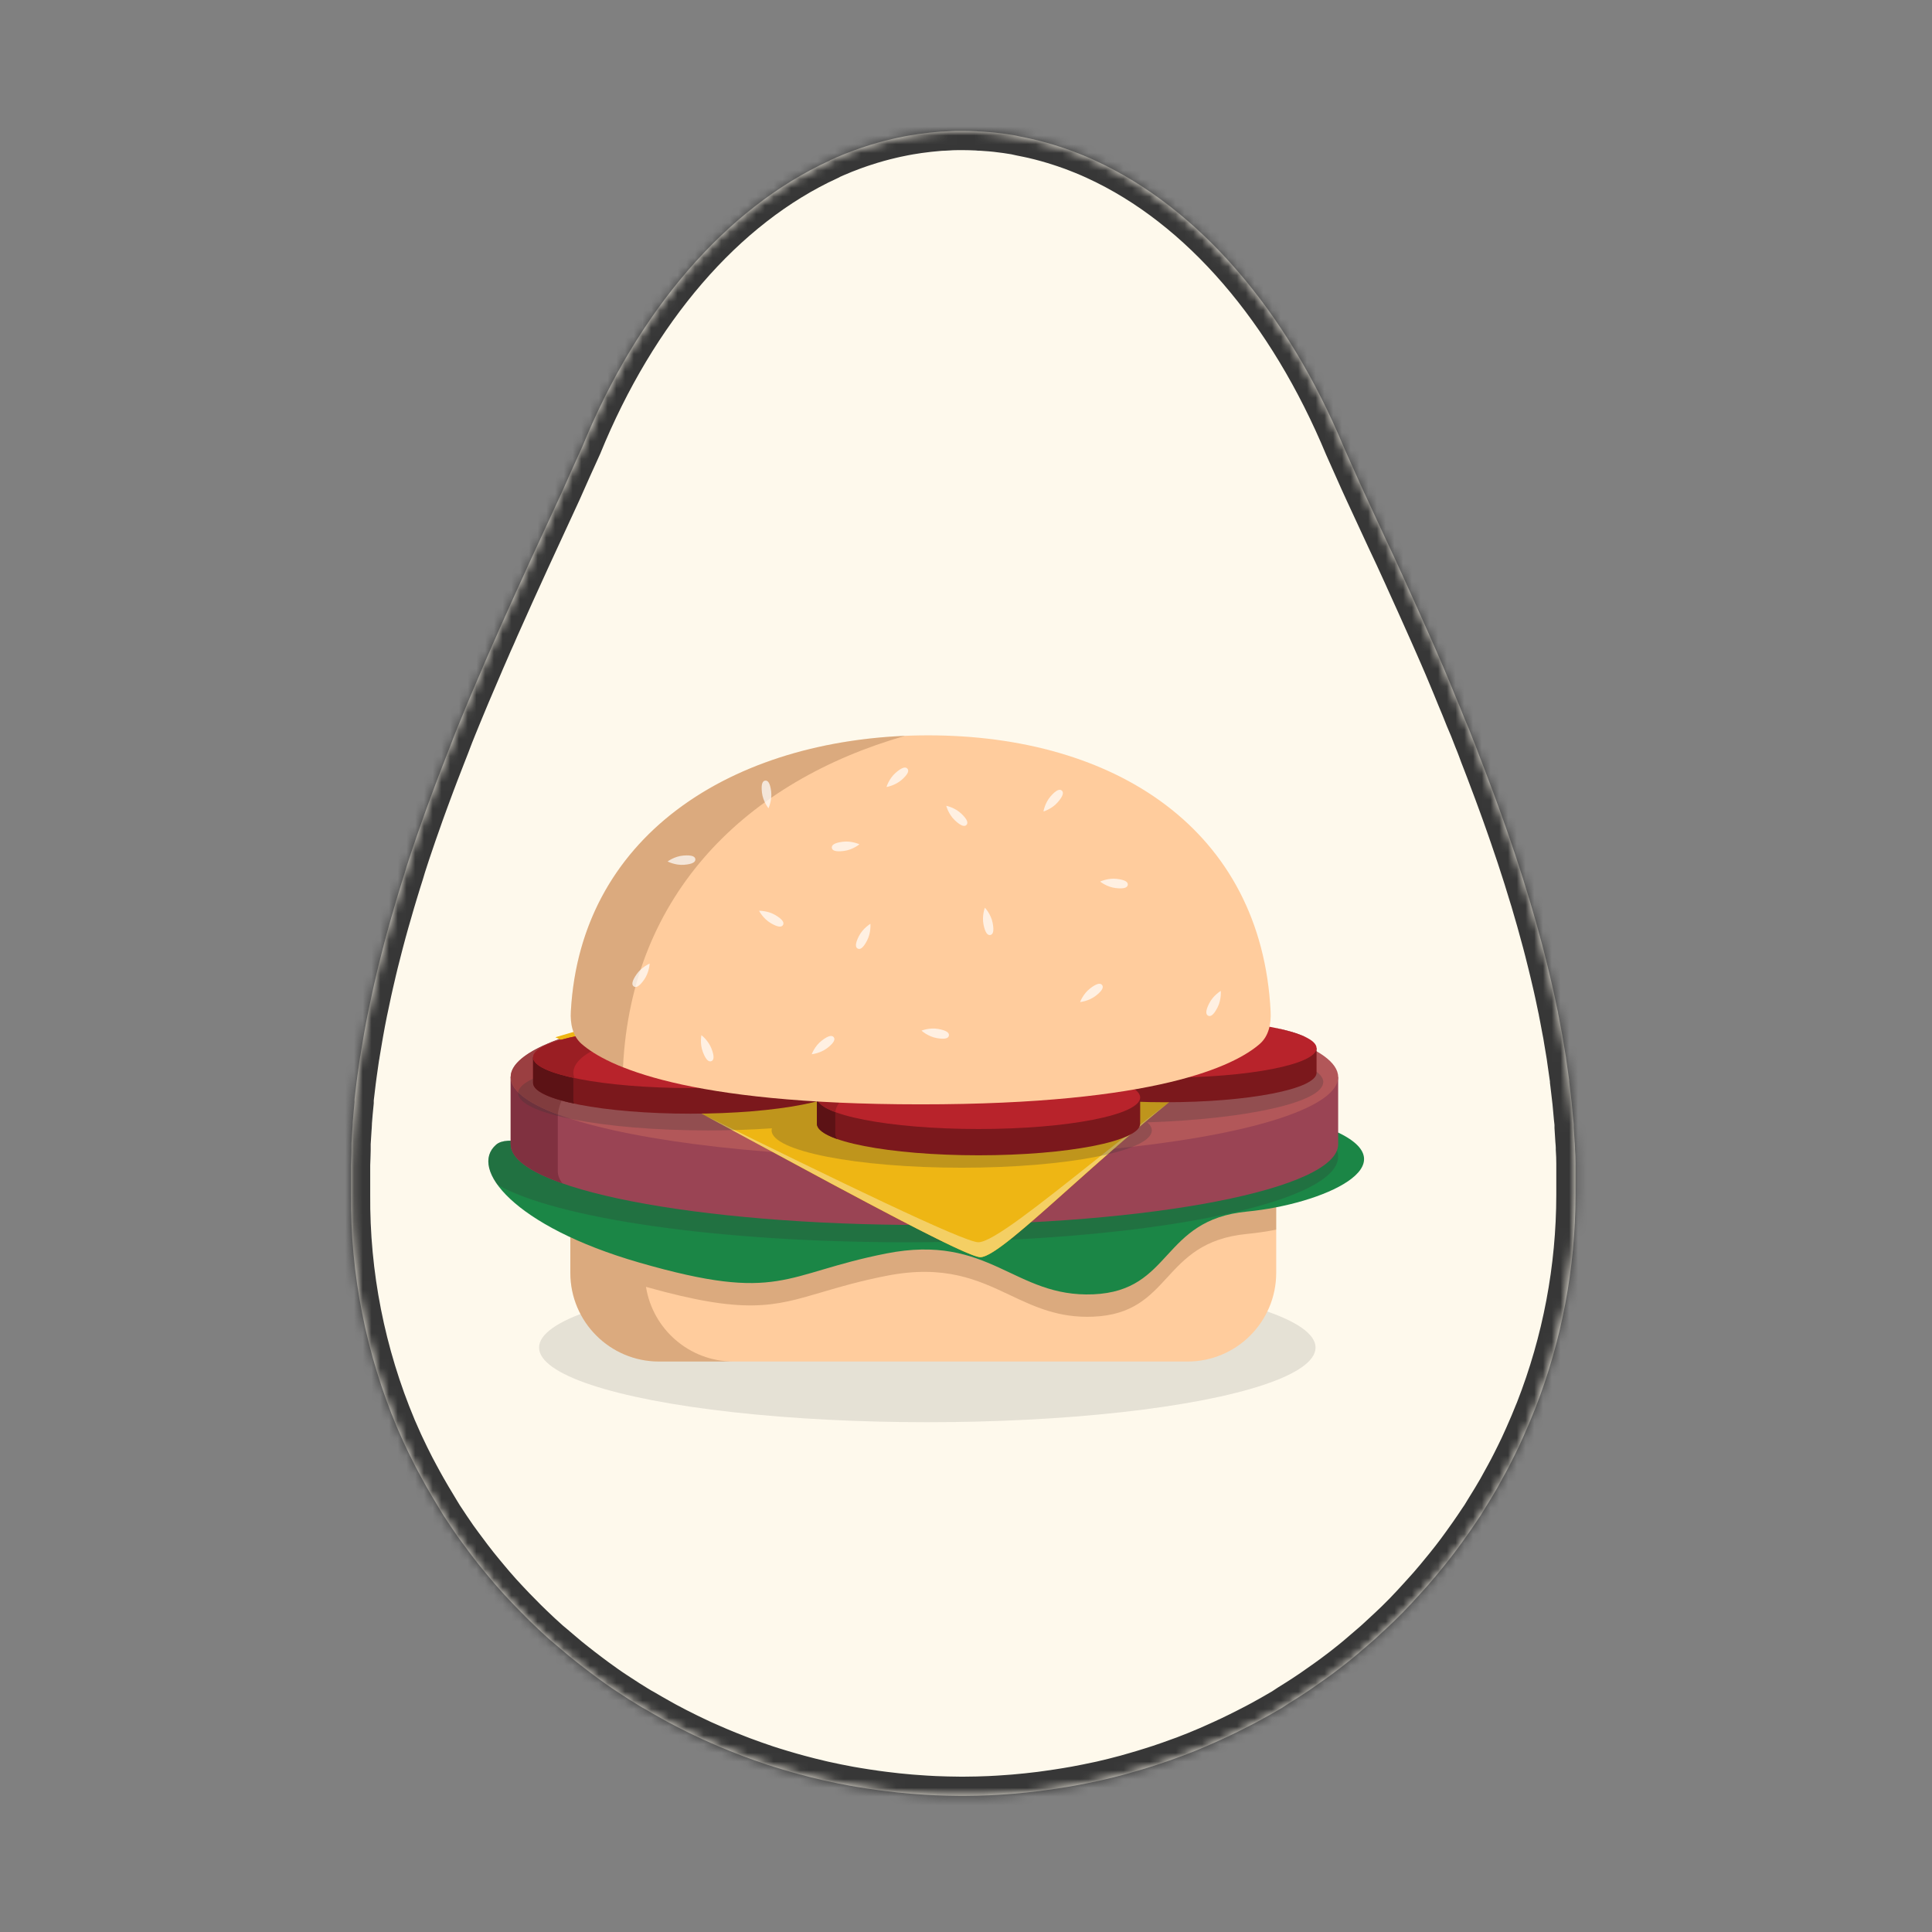 <svg width="221" height="221" viewBox="0 0 221 221" fill="none" xmlns="http://www.w3.org/2000/svg">
<rect x="0" y="0" width="221" height="221" fill="#808080" stroke="none"/>
<path d="M180.223 136.665C180.223 136.578 180.223 136.496 180.223 136.405C180.223 135.583 180.223 134.756 180.223 133.929V133.847C180.223 133.602 180.223 133.366 180.223 133.106C180.223 132.552 180.203 131.999 180.164 131.447C180.164 131.39 180.164 131.337 180.164 131.279C180.164 131.005 180.13 130.731 180.11 130.457C180.081 129.976 180.056 129.457 180.017 128.952V128.716C180.017 128.442 179.968 128.168 179.943 127.899C179.899 127.418 179.86 126.937 179.811 126.456L179.782 126.143C179.757 125.884 179.723 125.624 179.693 125.369C179.639 124.888 179.586 124.407 179.527 123.955L179.497 123.715V123.571C179.468 123.33 179.429 123.09 179.394 122.849C179.331 122.369 179.267 121.917 179.194 121.45L179.135 121.027C179.135 121.027 179.135 121.003 179.135 120.993C179.1 120.777 179.061 120.561 179.027 120.344C178.953 119.863 178.875 119.406 178.792 118.94C178.762 118.767 178.738 118.594 178.708 118.421C178.674 118.228 178.635 118.036 178.596 117.839C178.512 117.358 178.419 116.901 178.331 116.43L178.228 115.906C178.228 115.906 178.228 115.867 178.228 115.843C178.194 115.675 178.155 115.507 178.12 115.362C178.022 114.881 177.92 114.401 177.817 113.92C177.738 113.564 177.665 113.208 177.581 112.852C177.474 112.371 177.356 111.89 177.243 111.41C177.16 111.063 177.082 110.717 176.993 110.376C176.871 109.866 176.739 109.356 176.611 108.851L176.361 107.89C176.209 107.332 176.057 106.769 175.901 106.207L175.68 105.404C175.445 104.576 175.205 103.749 174.96 102.922L174.935 102.855C174.697 102.054 174.45 101.252 174.195 100.451C174.107 100.167 174.009 99.883 173.921 99.6C173.745 99.061 173.573 98.522 173.397 97.984C173.284 97.647 173.171 97.311 173.054 96.974C172.892 96.493 172.73 96.012 172.564 95.531L172.191 94.464C172.03 93.983 171.868 93.541 171.701 93.079C171.569 92.709 171.432 92.338 171.299 91.973C171.133 91.526 170.971 91.083 170.809 90.636L170.383 89.506L169.893 88.203C169.751 87.823 169.604 87.443 169.457 87.068C169.31 86.693 169.119 86.207 168.967 85.775C168.815 85.342 168.668 85.015 168.516 84.63L168.026 83.375L167.536 82.216L167.046 80.99C166.884 80.6 166.723 80.206 166.556 79.817C166.39 79.427 166.223 79.014 166.066 78.615L165.576 77.436L165.086 76.268C164.915 75.869 164.743 75.465 164.567 75.066L164.111 74.022C163.92 73.585 163.729 73.147 163.533 72.709L163.371 72.344C162.473 70.321 161.571 68.316 160.666 66.328C160.617 66.213 160.563 66.097 160.514 65.987L159.647 64.092L159.5 63.77C159.173 63.074 158.847 62.379 158.52 61.683C157.702 59.909 156.888 58.149 156.07 56.394C155.252 54.638 154.512 52.893 153.718 51.152C147.269 35.649 137.234 23.858 125.282 18.371L125.204 18.333C124.758 18.131 124.307 17.934 123.857 17.751C123.621 17.65 123.367 17.559 123.141 17.467L122.529 17.232L121.661 16.929L121.25 16.794C120.221 16.454 119.172 16.161 118.104 15.914L117.614 15.808C117.31 15.741 117.001 15.679 116.697 15.621L116.09 15.486C115.752 15.433 115.419 15.376 115.08 15.328C114.742 15.279 114.287 15.222 113.89 15.178L113.292 15.121C112.939 15.092 112.586 15.063 112.233 15.044C112.062 15.044 111.886 15.044 111.709 15.015C111.185 14.991 110.656 14.972 110.121 14.972H110.063C109.529 14.972 108.999 14.972 108.475 15.015L107.946 15.044C107.593 15.044 107.245 15.092 106.892 15.121L106.295 15.178C105.898 15.222 105.501 15.27 105.104 15.328C104.707 15.385 104.428 15.433 104.094 15.486L103.462 15.602C103.158 15.659 102.85 15.722 102.546 15.789L102.08 15.895C101.012 16.142 99.964 16.435 98.934 16.775L98.523 16.91L97.651 17.217L97.038 17.453C96.798 17.544 96.548 17.636 96.323 17.737C95.872 17.919 95.421 18.117 94.975 18.319L94.902 18.371C82.955 23.853 72.92 35.644 66.623 51.07C65.824 52.811 65.045 54.557 64.271 56.312C61.939 61.351 59.513 66.583 57.132 71.95C56.882 72.522 56.642 73.099 56.372 73.671C56.318 73.806 56.259 73.936 56.201 74.07C55.961 74.623 55.711 75.176 55.475 75.734C55.436 75.821 55.402 75.902 55.368 75.989C54.878 77.157 54.358 78.336 53.863 79.514L53.79 79.687L53.202 81.101C53.089 81.37 52.976 81.639 52.868 81.908L52.325 83.236L51.952 84.164L51.462 85.448C51.325 85.794 51.188 86.14 51.056 86.486C50.791 87.159 50.531 87.833 50.272 88.506C50.12 88.915 49.963 89.319 49.811 89.722C49.659 90.126 49.532 90.468 49.394 90.843C49.257 91.218 49.1 91.632 48.958 92.026C48.816 92.42 48.689 92.762 48.556 93.132C48.424 93.502 48.258 93.978 48.111 94.401C47.988 94.743 47.865 95.084 47.748 95.426C47.503 96.134 47.263 96.841 47.028 97.546C46.939 97.811 46.856 98.075 46.768 98.34C46.596 98.864 46.425 99.388 46.278 99.912L45.974 100.874C45.827 101.355 45.685 101.812 45.543 102.283C45.445 102.6 45.352 102.918 45.254 103.245C45.102 103.759 44.955 104.274 44.808 104.788C44.729 105.053 44.651 105.317 44.578 105.586C44.367 106.341 44.156 107.096 43.96 107.856L43.789 108.515C43.642 109.082 43.499 109.645 43.357 110.212C43.289 110.501 43.215 110.789 43.147 111.083C43.024 111.597 42.907 112.112 42.789 112.626C42.725 112.91 42.657 113.194 42.598 113.477C42.466 114.069 42.338 114.665 42.221 115.257C42.176 115.449 42.137 115.646 42.098 115.838C41.941 116.613 41.794 117.387 41.657 118.166C41.618 118.382 41.579 118.599 41.544 118.82C41.441 119.392 41.343 119.964 41.255 120.541C41.255 120.642 41.221 120.743 41.201 120.849C41.172 121.013 41.152 121.176 41.128 121.33C41.05 121.868 40.971 122.407 40.898 122.946C40.863 123.21 40.824 123.47 40.795 123.729C40.706 124.403 40.628 125.076 40.554 125.749C40.554 125.816 40.554 125.889 40.554 125.956C40.554 126.023 40.554 125.999 40.554 126.018C40.554 126.038 40.554 126.066 40.554 126.091C40.476 126.87 40.403 127.653 40.344 128.432V128.605C40.344 128.779 40.319 128.947 40.309 129.12C40.27 129.683 40.231 130.245 40.202 130.808C40.202 130.938 40.202 131.063 40.202 131.193V131.616C40.202 132.169 40.158 132.717 40.148 133.265C40.148 133.433 40.148 133.602 40.148 133.77V133.996C40.148 134.78 40.148 135.559 40.148 136.338C40.148 136.429 40.148 136.511 40.148 136.597C40.071 145.744 41.86 154.814 45.411 163.271C45.567 163.646 45.739 164.012 45.901 164.382C46.062 164.752 46.17 164.997 46.317 165.3C46.69 166.099 47.077 166.889 47.478 167.671C47.64 167.979 47.807 168.282 47.968 168.59C48.248 169.119 48.537 169.643 48.836 170.167L49.409 171.157C49.737 171.706 50.071 172.249 50.389 172.788C50.517 172.99 50.634 173.201 50.761 173.398L50.864 173.552C51.345 174.289 51.835 175.017 52.334 175.735C52.54 176.024 52.751 176.307 52.957 176.591C53.309 177.072 53.672 177.553 54.035 178.034C54.26 178.327 54.481 178.616 54.711 178.904C55.158 179.462 55.611 180.012 56.068 180.554L56.607 181.193C57.156 181.834 57.715 182.453 58.283 183.049C58.518 183.304 58.773 183.554 58.999 183.804C59.43 184.251 59.866 184.689 60.302 185.127C60.547 185.367 60.792 185.607 61.037 185.843C61.664 186.449 62.306 187.045 62.958 187.622L63.448 188.031C64.026 188.512 64.604 189.026 65.197 189.512L65.981 190.137C66.496 190.546 67.01 190.94 67.535 191.335L68.275 191.888C69.014 192.426 69.745 192.955 70.529 193.465C70.705 193.585 70.886 193.7 71.068 193.816C71.685 194.226 72.311 194.624 72.944 195.008C73.219 195.177 73.493 195.345 73.772 195.489C74.375 195.845 74.983 196.196 75.6 196.538L76.286 196.922C77.114 197.365 77.947 197.797 78.79 198.206L79.432 198.514C80.085 198.835 80.755 199.141 81.441 199.432L82.294 199.803C82.999 200.101 83.71 200.385 84.425 200.663L85.008 200.889C85.905 201.226 86.807 201.543 87.723 201.851L88.458 202.087C89.164 202.308 89.874 202.52 90.585 202.722L91.452 202.962C92.28 203.188 93.113 203.395 93.956 203.592C94.079 203.621 94.201 203.654 94.328 203.678C95.308 203.895 96.254 204.087 97.224 204.265L98.043 204.405C98.783 204.53 99.513 204.64 100.277 204.746L101.149 204.861C102.129 204.986 103.144 205.097 104.153 205.179L104.918 205.236C105.594 205.285 106.27 205.333 106.951 205.361C107.877 205.4 108.808 205.424 109.739 205.429H110.396C111.327 205.429 112.258 205.4 113.184 205.361C113.865 205.333 114.541 205.285 115.218 205.236L115.982 205.179C116.996 205.097 118.001 204.982 119.005 204.861L119.902 204.736C120.632 204.635 121.372 204.525 122.073 204.405L122.994 204.246C123.86 204.086 124.722 203.912 125.581 203.727L125.929 203.654C126.89 203.433 127.844 203.194 128.791 202.938L129.629 202.697C130.32 202.505 131.001 202.298 131.677 202.082L132.593 201.789C133.338 201.543 134.063 201.284 134.808 201.01C134.994 200.942 135.186 200.88 135.372 200.808C136.27 200.468 137.157 200.109 138.033 199.731C138.297 199.62 138.557 199.5 138.817 199.384C139.449 199.105 140.081 198.817 140.708 198.519L141.61 198.081C142.247 197.769 142.879 197.442 143.501 197.119L144.197 196.749C145.02 196.302 145.829 195.836 146.647 195.359L147.377 194.879C147.95 194.523 148.519 194.167 149.082 193.797L149.969 193.205C150.503 192.84 151.028 192.469 151.552 192.094L152.331 191.532C153.063 190.993 153.782 190.439 154.487 189.868C154.722 189.685 154.943 189.488 155.173 189.301C155.663 188.887 156.153 188.469 156.643 188.041C156.932 187.791 157.212 187.56 157.496 187.286C157.937 186.888 158.373 186.484 158.804 186.074L159.593 185.324C160.23 184.699 160.857 184.069 161.465 183.4C161.676 183.179 161.877 182.948 162.082 182.727C162.514 182.246 162.94 181.789 163.356 181.313C163.621 181.01 163.881 180.703 164.14 180.395C164.498 179.972 164.851 179.539 165.199 179.106C165.449 178.794 165.689 178.486 165.944 178.168C166.375 177.615 166.791 177.053 167.203 176.481C167.482 176.101 167.752 175.716 168.021 175.331C168.389 174.807 168.747 174.278 169.099 173.744C169.183 173.615 169.276 173.49 169.364 173.355C169.506 173.139 169.633 172.908 169.771 172.687C170.055 172.235 170.334 171.783 170.609 171.326C170.824 170.96 171.045 170.6 171.255 170.229C171.556 169.7 171.85 169.167 172.137 168.628C172.382 168.176 172.627 167.724 172.853 167.267C173.162 166.652 173.47 166.036 173.764 165.416L174.289 164.262C174.504 163.781 174.715 163.3 174.926 162.795C175.092 162.396 175.259 161.997 175.416 161.598L175.577 161.213C178.643 153.378 180.217 145.058 180.223 136.665Z" fill="#FEF9EC"/>
<ellipse opacity="0.1" cx="106.074" cy="154.145" rx="44.41" ry="8.54" fill="black"/>
<path fill-rule="evenodd" clip-rule="evenodd" d="M145.984 138.179C145.984 138.172 145.984 138.165 145.984 138.158C145.984 133.742 127.909 130.163 105.612 130.163C83.315 130.163 65.24 133.742 65.24 138.158C65.24 138.158 65.24 138.158 65.24 138.158H65.24V145.598C65.24 151.202 69.783 155.745 75.388 155.745H135.837C141.441 155.745 145.984 151.202 145.984 145.598V138.179Z" fill="#FFCC9D"/>
<path opacity="0.2" fill-rule="evenodd" clip-rule="evenodd" d="M105.612 130.163C107.052 130.163 108.474 130.178 109.875 130.207C93.499 130.548 80.039 132.827 75.453 135.864C93.164 134.147 126.111 131.398 132.758 132.589C133.824 132.78 134.762 132.84 135.608 132.807C142.058 134.224 145.984 136.1 145.984 138.158L145.984 138.177V140.66C144.871 140.877 143.739 141.043 142.629 141.15C137.656 141.63 135.54 143.93 133.503 146.144C131.498 148.324 129.569 150.421 125.063 150.614C121.118 150.783 118.365 149.484 115.542 148.151C111.867 146.416 108.072 144.624 101.373 145.945C98.295 146.551 96.004 147.228 94.013 147.816L94.013 147.816C88.465 149.455 85.258 150.402 73.894 147.203C74.661 152.033 78.836 155.727 83.878 155.745H75.387C69.783 155.745 65.239 151.202 65.239 145.598V138.158H65.24C65.24 137.199 66.091 136.28 67.652 135.429C67.652 135.429 67.653 135.429 67.653 135.429C73.285 132.357 88.154 130.163 105.612 130.163Z" fill="#4E2600"/>
<path d="M56.756 130.934C59.283 128.755 70.97 135.215 73.137 133.533C90.115 131.847 125.809 128.786 132.758 130.031C141.445 131.587 141.647 124.425 152.703 129.378C161.389 133.269 151.327 137.753 142.629 138.592C132.758 139.543 134.145 147.667 125.064 148.056C115.982 148.445 113.218 141.052 101.373 143.386C89.528 145.721 89.325 149.098 73.137 144.429C58.73 140.273 53.597 133.658 56.756 130.934Z" fill="#1B8646"/>
<path opacity="0.25" fill-rule="evenodd" clip-rule="evenodd" d="M103.613 142.102C130.929 142.102 153.072 137.711 153.072 132.295C153.072 130.639 151.001 129.078 147.344 127.71C144.458 127.317 142.604 128.098 140.708 128.895C138.601 129.783 136.443 130.691 132.758 130.031C125.809 128.786 90.115 131.847 73.137 133.533C72.115 134.326 68.979 133.309 65.683 132.242C61.987 131.044 58.091 129.782 56.756 130.934C55.521 131.999 55.553 133.657 56.909 135.531C63.651 139.357 82.016 142.102 103.613 142.102Z" fill="#373737"/>
<path fill-rule="evenodd" clip-rule="evenodd" d="M105.745 140.126C131.883 140.126 153.072 135.991 153.072 130.891C153.072 130.878 153.072 130.866 153.071 130.853V123.196H131.917C124.42 122.223 115.422 121.657 105.745 121.657C96.067 121.657 87.069 122.223 79.573 123.196H58.417V130.892H58.417C58.418 135.992 79.607 140.126 105.745 140.126Z" fill="#9A4454"/>
<path fill-rule="evenodd" clip-rule="evenodd" d="M124.692 122.427C118.891 121.931 112.482 121.657 105.745 121.657C99.007 121.657 92.598 121.931 86.797 122.427H124.692ZM63.804 123.196H58.417V130.892H58.417C58.417 132.516 60.568 134.043 64.343 135.369C63.988 134.913 63.804 134.446 63.804 133.971V133.97H63.804V123.196Z" fill="#803140"/>
<ellipse cx="105.745" cy="123.196" rx="47.327" ry="9.235" fill="#B25759"/>
<path fill-rule="evenodd" clip-rule="evenodd" d="M63.817 127.483C64.396 120.223 84.059 114.344 108.693 113.979C107.718 113.967 106.735 113.961 105.745 113.961C79.606 113.961 58.417 118.095 58.417 123.196C58.417 124.743 60.368 126.202 63.817 127.483ZM139.449 116.713C143.962 117.606 147.549 118.678 149.907 119.868C147.014 118.661 143.48 117.595 139.449 116.713Z" fill="#9B3F41"/>
<path d="M112.14 143.807C109.581 143.807 74.335 123.768 63.533 118.651L108.302 105.434L144.118 118.651C130.474 126.837 115.124 143.807 112.14 143.807Z" fill="#EEB614"/>
<path fill-rule="evenodd" clip-rule="evenodd" d="M80.695 127.623C95.243 134.795 110.262 142.101 111.911 142.101C113.492 142.101 118.723 137.941 125.397 132.631C128.025 130.541 130.876 128.273 133.816 126.011C129.714 129.314 125.774 132.831 122.383 135.859C117.323 140.378 113.482 143.807 112.141 143.807C110.655 143.807 98.136 137.044 85.787 130.372C84.077 129.448 82.37 128.526 80.695 127.623ZM141.555 120.275C142.414 119.704 143.27 119.161 144.119 118.651L143.976 118.599C143.173 119.143 142.365 119.703 141.555 120.275Z" fill="#F4CF64"/>
<path opacity="0.25" fill-rule="evenodd" clip-rule="evenodd" d="M151.367 123.767C151.367 126.082 142.675 128.006 131.244 128.388C131.578 128.685 131.754 128.993 131.754 129.31C131.754 131.665 122.018 133.574 110.009 133.574C97.999 133.574 88.264 131.665 88.264 129.31C88.264 129.228 88.276 129.146 88.299 129.065C86.022 129.224 83.57 129.31 81.016 129.31C69.007 129.31 59.271 127.401 59.271 125.046C59.271 122.692 69.007 120.783 81.016 120.783C93.025 120.783 102.761 122.692 102.761 125.046C102.761 125.129 102.749 125.21 102.726 125.291C103.125 125.263 103.53 125.238 103.94 125.214C103.175 124.759 102.761 124.272 102.761 123.767C102.761 121.177 113.642 119.077 127.064 119.077C140.486 119.077 151.367 121.177 151.367 123.767Z" fill="#373737"/>
<path fill-rule="evenodd" clip-rule="evenodd" d="M133.297 126.085C142.854 126.085 150.601 124.573 150.601 122.709C150.601 122.701 150.6 122.693 150.6 122.685V119.895H142.867C140.126 119.54 136.836 119.333 133.297 119.333C129.759 119.333 126.469 119.54 123.728 119.895H115.994V122.709H115.994C115.994 124.574 123.741 126.085 133.297 126.085Z" fill="#7B181C"/>
<path fill-rule="evenodd" clip-rule="evenodd" d="M140.224 119.614C138.103 119.433 135.76 119.333 133.297 119.333C130.834 119.333 128.492 119.433 126.371 119.614H140.224ZM117.963 119.895H115.994V122.709H115.994C115.994 123.303 116.78 123.861 118.159 124.345C118.03 124.179 117.963 124.009 117.963 123.835L117.963 123.834H117.963V119.895Z" fill="#5C1215"/>
<ellipse cx="133.298" cy="119.896" rx="17.303" ry="3.376" fill="#B8232B"/>
<path fill-rule="evenodd" clip-rule="evenodd" d="M117.968 121.463C118.18 118.808 125.373 116.659 134.383 116.526C134.024 116.522 133.662 116.52 133.298 116.52C123.741 116.52 115.994 118.031 115.994 119.896C115.994 120.462 116.707 120.995 117.968 121.463ZM145.604 117.522C147.087 117.846 148.387 118.238 149.449 118.682C148.584 118.244 147.265 117.85 145.604 117.522Z" fill="#9A1E23"/>
<path fill-rule="evenodd" clip-rule="evenodd" d="M88.991 120.941H97.055V123.874H97.054C97.054 125.818 88.978 127.394 79.016 127.394C69.053 127.394 60.977 125.818 60.977 123.874C60.977 123.867 60.977 123.861 60.977 123.854V120.941H69.04C71.898 120.57 75.327 120.354 79.016 120.354C82.704 120.354 86.134 120.57 88.991 120.941Z" fill="#7B181C"/>
<path fill-rule="evenodd" clip-rule="evenodd" d="M97.055 120.941H88.991C86.134 120.57 82.704 120.354 79.016 120.354C75.327 120.354 71.898 120.57 69.04 120.941H60.977V123.854L60.977 123.874C60.977 124.786 62.755 125.617 65.672 126.242C65.616 126.129 65.588 126.015 65.588 125.899L65.588 125.894V121.5H97.055V120.941Z" fill="#5C1215"/>
<ellipse cx="79.015" cy="120.941" rx="18.039" ry="3.52" fill="#B8232B"/>
<path fill-rule="evenodd" clip-rule="evenodd" d="M65.709 123.317C65.629 123.115 65.587 122.909 65.587 122.701C65.587 119.99 72.567 117.756 81.553 117.455C80.724 117.433 79.877 117.421 79.015 117.421C69.053 117.421 60.977 118.997 60.977 120.941C60.977 121.857 62.77 122.691 65.709 123.317Z" fill="#9A1E23"/>
<path fill-rule="evenodd" clip-rule="evenodd" d="M111.935 132.153C122.147 132.153 130.425 130.537 130.425 128.545C130.425 128.539 130.425 128.533 130.425 128.527V125.539H122.164C119.235 125.159 115.718 124.937 111.935 124.937C108.153 124.937 104.636 125.159 101.706 125.539H93.445V128.545H93.445C93.447 130.538 101.725 132.153 111.935 132.153Z" fill="#7B181C"/>
<path fill-rule="evenodd" clip-rule="evenodd" d="M119.339 125.238C117.072 125.044 114.568 124.937 111.935 124.937C109.303 124.937 106.799 125.044 104.532 125.238H119.339ZM95.549 125.539H93.445V128.545H93.445C93.446 129.18 94.286 129.776 95.76 130.294C95.621 130.116 95.55 129.933 95.55 129.748V129.748H95.549V125.539Z" fill="#5C1215"/>
<ellipse cx="111.935" cy="125.539" rx="18.49" ry="3.608" fill="#B8232B"/>
<path fill-rule="evenodd" clip-rule="evenodd" d="M95.555 127.214C95.782 124.376 103.472 122.079 113.103 121.938C112.717 121.934 112.328 121.931 111.935 121.931C101.724 121.931 93.446 123.546 93.446 125.539C93.446 126.143 94.208 126.713 95.555 127.214ZM125.08 123.002C126.667 123.348 128.058 123.767 129.195 124.242C128.27 123.774 126.858 123.352 125.08 123.002Z" fill="#9A1E23"/>
<path d="M106.172 84.115C84.749 84.115 66.452 94.932 65.298 115.696C65.22 117.088 65.491 118.508 66.544 119.422C69.395 121.896 78.276 126.326 105.319 126.326C132.362 126.326 141.243 121.896 144.094 119.422C145.147 118.508 145.416 117.088 145.345 115.695C144.293 94.932 127.595 84.115 106.172 84.115Z" fill="#FFCC9D"/>
<path opacity="0.2" fill-rule="evenodd" clip-rule="evenodd" d="M103.535 84.17C85.496 89.341 72.227 102.137 71.265 122.084C68.878 121.136 67.423 120.185 66.543 119.422C65.49 118.508 65.219 117.088 65.297 115.695C66.404 95.789 83.266 85.025 103.535 84.17Z" fill="#4E2600"/>
<path opacity="0.7" d="M96.535 97.34C95.518 97.469 95.189 97.271 95.153 96.98C95.116 96.69 95.384 96.416 96.401 96.287C97.418 96.158 98.31 96.579 98.31 96.579C98.31 96.579 97.552 97.21 96.535 97.34Z" fill="white"/>
<path opacity="0.7" d="M73.689 112.052C73.104 112.894 72.737 113.005 72.497 112.838C72.256 112.671 72.233 112.289 72.818 111.447C73.403 110.604 74.313 110.225 74.313 110.225C74.313 110.225 74.274 111.21 73.689 112.052Z" fill="white"/>
<path opacity="0.7" d="M113.545 105.549C113.746 106.554 113.572 106.896 113.284 106.953C112.997 107.01 112.705 106.762 112.504 105.757C112.303 104.751 112.661 103.832 112.661 103.832C112.661 103.832 113.344 104.543 113.545 105.549Z" fill="white"/>
<path opacity="0.7" d="M88.696 104.677C89.578 105.2 89.715 105.558 89.565 105.81C89.416 106.062 89.036 106.112 88.154 105.589C87.273 105.065 86.829 104.184 86.829 104.184C86.829 104.184 87.815 104.153 88.696 104.677Z" fill="white"/>
<path opacity="0.7" d="M99.192 107.569C98.726 108.483 98.378 108.643 98.117 108.51C97.856 108.376 97.781 108.001 98.247 107.087C98.713 106.174 99.564 105.675 99.564 105.675C99.564 105.675 99.658 106.656 99.192 107.569Z" fill="white"/>
<path opacity="0.7" d="M139.271 115.244C138.805 116.158 138.457 116.317 138.196 116.184C137.935 116.051 137.86 115.675 138.326 114.762C138.792 113.849 139.643 113.35 139.643 113.35C139.643 113.35 139.737 114.331 139.271 115.244Z" fill="white"/>
<path opacity="0.7" d="M81.39 119.959C81.757 120.916 81.642 121.282 81.369 121.387C81.095 121.492 80.766 121.296 80.4 120.338C80.033 119.38 80.232 118.414 80.232 118.414C80.232 118.414 81.024 119.001 81.39 119.959Z" fill="white"/>
<path opacity="0.7" d="M127.752 100.533C128.771 100.652 129.042 100.923 129.008 101.214C128.974 101.505 128.647 101.706 127.629 101.587C126.611 101.467 125.847 100.844 125.847 100.844C125.847 100.844 126.734 100.414 127.752 100.533Z" fill="white"/>
<path opacity="0.7" d="M102.451 88.401C103.221 87.725 103.604 87.704 103.797 87.924C103.99 88.145 103.921 88.522 103.151 89.198C102.38 89.875 101.406 90.025 101.406 90.025C101.406 90.025 101.68 89.078 102.451 88.401Z" fill="white"/>
<path opacity="0.7" d="M120.187 91.081C120.863 90.31 121.24 90.241 121.46 90.434C121.68 90.627 121.661 91.01 120.984 91.781C120.308 92.552 119.361 92.826 119.361 92.826C119.361 92.826 119.511 91.852 120.187 91.081Z" fill="white"/>
<path opacity="0.7" d="M87.16 90.672C87.04 89.654 87.241 89.328 87.532 89.293C87.823 89.259 88.094 89.53 88.214 90.548C88.334 91.567 87.904 92.454 87.904 92.454C87.904 92.454 87.28 91.691 87.16 90.672Z" fill="white"/>
<path opacity="0.7" d="M109.956 93.065C110.701 93.769 110.757 94.148 110.556 94.361C110.354 94.574 109.973 94.54 109.227 93.836C108.482 93.132 108.242 92.175 108.242 92.175C108.242 92.175 109.21 92.361 109.956 93.065Z" fill="white"/>
<path opacity="0.7" d="M78.176 97.866C79.198 97.783 79.517 97.996 79.541 98.288C79.564 98.58 79.283 98.841 78.261 98.923C77.239 99.005 76.368 98.543 76.368 98.543C76.368 98.543 77.154 97.948 78.176 97.866Z" fill="white"/>
<path opacity="0.7" d="M107.334 117.702C108.343 117.884 108.597 118.171 108.545 118.46C108.493 118.748 108.155 118.928 107.146 118.746C106.137 118.564 105.413 117.894 105.413 117.894C105.413 117.894 106.325 117.52 107.334 117.702Z" fill="white"/>
<path opacity="0.7" d="M93.996 119.036C94.807 118.409 95.19 118.412 95.37 118.644C95.549 118.876 95.456 119.247 94.645 119.875C93.835 120.503 92.853 120.592 92.853 120.592C92.853 120.592 93.185 119.664 93.996 119.036Z" fill="white"/>
<path opacity="0.7" d="M124.695 113.067C125.506 112.44 125.889 112.443 126.068 112.675C126.247 112.907 126.155 113.279 125.344 113.906C124.533 114.534 123.551 114.623 123.551 114.623C123.551 114.623 123.884 113.695 124.695 113.067Z" fill="white"/>
<mask id="path-44-inside-1_1421_132873" fill="white">
<path d="M180.223 136.665C180.223 136.578 180.223 136.496 180.223 136.405C180.223 135.583 180.223 134.756 180.223 133.929V133.847C180.223 133.602 180.223 133.366 180.223 133.106C180.223 132.552 180.203 131.999 180.164 131.447C180.164 131.39 180.164 131.337 180.164 131.279C180.164 131.005 180.13 130.731 180.11 130.457C180.08 129.976 180.056 129.457 180.017 128.952V128.716C180.017 128.442 179.968 128.168 179.943 127.899C179.899 127.418 179.86 126.937 179.811 126.456L179.782 126.143C179.757 125.884 179.723 125.624 179.693 125.369C179.639 124.888 179.586 124.407 179.527 123.955L179.497 123.715V123.571C179.468 123.33 179.429 123.09 179.394 122.849C179.331 122.369 179.267 121.917 179.194 121.45L179.135 121.027C179.135 121.027 179.135 121.003 179.135 120.993C179.1 120.777 179.061 120.561 179.027 120.344C178.953 119.863 178.875 119.406 178.792 118.94C178.762 118.767 178.738 118.594 178.708 118.421C178.674 118.228 178.635 118.036 178.596 117.839C178.512 117.358 178.419 116.901 178.331 116.43L178.228 115.906C178.228 115.906 178.228 115.867 178.228 115.843C178.194 115.675 178.155 115.507 178.12 115.362C178.022 114.881 177.92 114.401 177.817 113.92C177.738 113.564 177.665 113.208 177.581 112.852C177.474 112.371 177.356 111.89 177.243 111.41C177.16 111.063 177.082 110.717 176.993 110.376C176.871 109.866 176.739 109.356 176.611 108.851L176.361 107.89C176.209 107.332 176.057 106.769 175.901 106.207L175.68 105.404C175.445 104.576 175.205 103.749 174.96 102.922L174.935 102.855C174.697 102.054 174.45 101.252 174.195 100.451C174.107 100.167 174.009 99.883 173.921 99.6C173.745 99.061 173.573 98.522 173.397 97.984C173.284 97.647 173.171 97.311 173.054 96.974C172.892 96.493 172.73 96.012 172.564 95.531L172.191 94.464C172.03 93.983 171.868 93.541 171.701 93.079C171.569 92.709 171.432 92.338 171.299 91.973C171.133 91.526 170.971 91.083 170.809 90.636L170.383 89.506L169.893 88.203C169.751 87.823 169.604 87.443 169.457 87.068C169.31 86.693 169.119 86.207 168.967 85.775C168.815 85.342 168.668 85.015 168.516 84.63L168.026 83.375L167.536 82.216L167.046 80.99C166.884 80.6 166.723 80.206 166.556 79.817C166.39 79.427 166.223 79.014 166.066 78.615L165.576 77.436L165.086 76.268C164.915 75.869 164.743 75.465 164.567 75.066L164.111 74.022C163.92 73.585 163.729 73.147 163.533 72.709L163.371 72.344C162.473 70.321 161.571 68.316 160.666 66.328C160.617 66.213 160.563 66.097 160.514 65.987L159.647 64.092L159.5 63.77C159.173 63.074 158.847 62.379 158.52 61.683C157.702 59.909 156.888 58.149 156.07 56.394C155.252 54.638 154.512 52.893 153.718 51.152C147.269 35.649 137.234 23.858 125.282 18.371L125.204 18.333C124.758 18.131 124.307 17.934 123.857 17.751C123.621 17.65 123.367 17.559 123.141 17.467L122.529 17.232L121.661 16.929L121.25 16.794C120.221 16.454 119.172 16.161 118.104 15.914L117.614 15.808C117.31 15.741 117.001 15.679 116.697 15.621L116.09 15.486C115.752 15.433 115.419 15.376 115.08 15.328C114.742 15.279 114.287 15.222 113.89 15.178L113.292 15.121C112.939 15.092 112.586 15.063 112.233 15.044C112.062 15.044 111.886 15.044 111.709 15.015C111.185 14.991 110.656 14.972 110.122 14.972H110.063C109.529 14.972 108.999 14.972 108.475 15.015L107.946 15.044C107.593 15.044 107.245 15.092 106.892 15.121L106.295 15.178C105.898 15.222 105.501 15.27 105.104 15.328C104.707 15.385 104.428 15.433 104.094 15.486L103.462 15.602C103.158 15.659 102.85 15.722 102.546 15.789L102.08 15.895C101.012 16.142 99.964 16.435 98.934 16.775L98.523 16.91L97.651 17.217L97.038 17.453C96.798 17.544 96.548 17.636 96.323 17.737C95.872 17.919 95.421 18.117 94.975 18.319L94.902 18.371C82.955 23.853 72.92 35.644 66.623 51.07C65.824 52.811 65.045 54.557 64.271 56.312C61.939 61.351 59.513 66.583 57.132 71.95C56.882 72.522 56.642 73.099 56.372 73.671C56.318 73.806 56.259 73.936 56.201 74.07C55.961 74.623 55.711 75.176 55.475 75.734C55.436 75.821 55.402 75.902 55.368 75.989C54.878 77.157 54.358 78.336 53.863 79.514L53.79 79.687L53.202 81.101C53.089 81.37 52.976 81.639 52.868 81.908L52.325 83.236L51.952 84.164L51.462 85.448C51.325 85.794 51.188 86.14 51.056 86.486C50.791 87.159 50.531 87.833 50.272 88.506C50.12 88.915 49.963 89.319 49.811 89.722C49.659 90.126 49.532 90.468 49.394 90.843C49.257 91.218 49.1 91.632 48.958 92.026C48.816 92.42 48.689 92.762 48.556 93.132C48.424 93.502 48.258 93.978 48.111 94.401C47.988 94.743 47.865 95.084 47.748 95.426C47.503 96.134 47.263 96.841 47.028 97.546C46.939 97.811 46.856 98.075 46.768 98.34C46.596 98.864 46.425 99.388 46.278 99.912L45.974 100.874C45.827 101.355 45.685 101.812 45.543 102.283C45.445 102.6 45.352 102.918 45.254 103.245C45.102 103.759 44.955 104.274 44.808 104.788C44.729 105.053 44.651 105.317 44.578 105.586C44.367 106.341 44.156 107.096 43.96 107.856L43.789 108.515C43.642 109.082 43.499 109.645 43.357 110.212C43.289 110.501 43.215 110.789 43.147 111.083C43.024 111.597 42.907 112.112 42.789 112.626C42.725 112.91 42.657 113.194 42.598 113.477C42.466 114.069 42.338 114.665 42.221 115.257C42.176 115.449 42.137 115.646 42.098 115.838C41.941 116.613 41.794 117.387 41.657 118.166C41.618 118.382 41.579 118.599 41.544 118.82C41.441 119.392 41.343 119.964 41.255 120.541C41.255 120.642 41.221 120.743 41.201 120.849C41.172 121.013 41.152 121.176 41.128 121.33C41.05 121.868 40.971 122.407 40.898 122.946C40.863 123.21 40.824 123.47 40.795 123.729C40.706 124.403 40.628 125.076 40.554 125.749C40.554 125.816 40.554 125.889 40.554 125.956C40.554 126.023 40.554 125.999 40.554 126.018C40.554 126.038 40.554 126.066 40.554 126.091C40.476 126.87 40.403 127.653 40.344 128.432V128.605C40.344 128.779 40.319 128.947 40.309 129.12C40.27 129.683 40.231 130.245 40.202 130.808C40.202 130.938 40.202 131.063 40.202 131.193V131.616C40.202 132.169 40.158 132.717 40.148 133.265C40.148 133.433 40.148 133.602 40.148 133.77V133.996C40.148 134.78 40.148 135.559 40.148 136.338C40.148 136.429 40.148 136.511 40.148 136.597C40.071 145.744 41.86 154.814 45.411 163.271C45.567 163.646 45.739 164.012 45.901 164.382C46.062 164.752 46.17 164.997 46.317 165.3C46.69 166.099 47.077 166.889 47.478 167.671C47.64 167.979 47.807 168.282 47.968 168.59C48.248 169.119 48.537 169.643 48.836 170.167L49.409 171.157C49.737 171.706 50.071 172.249 50.389 172.788C50.517 172.99 50.634 173.201 50.761 173.398L50.864 173.552C51.345 174.289 51.835 175.017 52.334 175.735C52.54 176.024 52.751 176.307 52.957 176.591C53.309 177.072 53.672 177.553 54.035 178.034C54.26 178.327 54.481 178.616 54.711 178.904C55.158 179.462 55.611 180.012 56.068 180.554L56.607 181.193C57.156 181.834 57.715 182.453 58.283 183.049C58.518 183.304 58.773 183.554 58.999 183.804C59.43 184.251 59.866 184.689 60.302 185.127C60.547 185.367 60.792 185.607 61.037 185.843C61.664 186.449 62.306 187.045 62.958 187.622L63.448 188.031C64.026 188.512 64.604 189.026 65.197 189.512L65.981 190.137C66.496 190.546 67.01 190.94 67.535 191.335L68.275 191.888C69.014 192.426 69.745 192.955 70.529 193.465C70.705 193.585 70.886 193.7 71.068 193.816C71.685 194.226 72.311 194.624 72.944 195.008C73.219 195.177 73.493 195.345 73.772 195.489C74.375 195.845 74.983 196.196 75.6 196.538L76.286 196.922C77.114 197.365 77.947 197.797 78.79 198.206L79.432 198.514C80.085 198.835 80.755 199.141 81.441 199.432L82.294 199.803C82.999 200.101 83.71 200.385 84.425 200.663L85.008 200.889C85.905 201.226 86.807 201.543 87.723 201.851L88.458 202.087C89.164 202.308 89.874 202.52 90.585 202.722L91.452 202.962C92.28 203.188 93.113 203.395 93.956 203.592C94.079 203.621 94.201 203.654 94.328 203.678C95.308 203.895 96.254 204.087 97.224 204.265L98.043 204.405C98.783 204.53 99.513 204.64 100.277 204.746L101.149 204.861C102.129 204.986 103.144 205.097 104.153 205.179L104.918 205.236C105.594 205.285 106.27 205.333 106.951 205.361C107.877 205.4 108.808 205.424 109.739 205.429H110.038H110.097H110.396C111.327 205.429 112.258 205.4 113.184 205.361C113.865 205.333 114.541 205.285 115.218 205.236L115.982 205.179C116.996 205.097 118.001 204.982 119.005 204.861L119.902 204.736C120.632 204.635 121.372 204.525 122.073 204.405L122.994 204.246C123.86 204.086 124.722 203.912 125.581 203.727L125.929 203.654C126.89 203.433 127.844 203.194 128.791 202.938L129.629 202.697C130.32 202.505 131.001 202.298 131.677 202.082L132.593 201.789C133.338 201.543 134.063 201.284 134.808 201.01C134.994 200.942 135.186 200.88 135.372 200.808C136.27 200.468 137.157 200.109 138.033 199.731C138.297 199.62 138.557 199.5 138.817 199.384C139.449 199.105 140.081 198.817 140.708 198.519L141.61 198.081C142.247 197.769 142.879 197.442 143.501 197.119L144.197 196.749C145.02 196.302 145.829 195.836 146.647 195.359L147.377 194.879C147.95 194.523 148.519 194.167 149.082 193.797L149.969 193.205C150.503 192.84 151.028 192.469 151.552 192.094L152.331 191.532C153.063 190.993 153.782 190.439 154.487 189.868C154.722 189.685 154.943 189.488 155.173 189.301C155.663 188.887 156.153 188.469 156.643 188.041C156.932 187.791 157.212 187.56 157.496 187.286C157.937 186.888 158.373 186.484 158.804 186.074L159.593 185.324C160.23 184.699 160.857 184.069 161.465 183.4C161.676 183.179 161.877 182.948 162.082 182.727C162.514 182.246 162.94 181.789 163.356 181.313C163.621 181.01 163.881 180.703 164.14 180.395C164.498 179.972 164.851 179.539 165.199 179.106C165.449 178.794 165.689 178.486 165.944 178.168C166.375 177.615 166.791 177.053 167.203 176.481C167.482 176.101 167.752 175.716 168.021 175.331C168.389 174.807 168.747 174.278 169.099 173.744C169.183 173.615 169.276 173.49 169.364 173.355C169.506 173.139 169.633 172.908 169.771 172.687C170.055 172.235 170.334 171.783 170.609 171.326C170.824 170.96 171.045 170.6 171.255 170.229C171.556 169.7 171.85 169.167 172.137 168.628C172.382 168.176 172.627 167.724 172.853 167.267C173.162 166.652 173.47 166.036 173.764 165.416L174.289 164.262C174.504 163.781 174.715 163.3 174.926 162.795C175.092 162.396 175.259 161.997 175.416 161.598L175.577 161.213C178.643 153.378 180.217 145.058 180.223 136.665Z"/>
</mask>
<path d="M180.223 136.665C180.223 136.578 180.223 136.496 180.223 136.405C180.223 135.583 180.223 134.756 180.223 133.929V133.847C180.223 133.602 180.223 133.366 180.223 133.106C180.223 132.552 180.203 131.999 180.164 131.447C180.164 131.39 180.164 131.337 180.164 131.279C180.164 131.005 180.13 130.731 180.11 130.457C180.08 129.976 180.056 129.457 180.017 128.952V128.716C180.017 128.442 179.968 128.168 179.943 127.899C179.899 127.418 179.86 126.937 179.811 126.456L179.782 126.143C179.757 125.884 179.723 125.624 179.693 125.369C179.639 124.888 179.586 124.407 179.527 123.955L179.497 123.715V123.571C179.468 123.33 179.429 123.09 179.394 122.849C179.331 122.369 179.267 121.917 179.194 121.45L179.135 121.027C179.135 121.027 179.135 121.003 179.135 120.993C179.1 120.777 179.061 120.561 179.027 120.344C178.953 119.863 178.875 119.406 178.792 118.94C178.762 118.767 178.738 118.594 178.708 118.421C178.674 118.228 178.635 118.036 178.596 117.839C178.512 117.358 178.419 116.901 178.331 116.43L178.228 115.906C178.228 115.906 178.228 115.867 178.228 115.843C178.194 115.675 178.155 115.507 178.12 115.362C178.022 114.881 177.92 114.401 177.817 113.92C177.738 113.564 177.665 113.208 177.581 112.852C177.474 112.371 177.356 111.89 177.243 111.41C177.16 111.063 177.082 110.717 176.993 110.376C176.871 109.866 176.739 109.356 176.611 108.851L176.361 107.89C176.209 107.332 176.057 106.769 175.901 106.207L175.68 105.404C175.445 104.576 175.205 103.749 174.96 102.922L174.935 102.855C174.697 102.054 174.45 101.252 174.195 100.451C174.107 100.167 174.009 99.883 173.921 99.6C173.745 99.061 173.573 98.522 173.397 97.984C173.284 97.647 173.171 97.311 173.054 96.974C172.892 96.493 172.73 96.012 172.564 95.531L172.191 94.464C172.03 93.983 171.868 93.541 171.701 93.079C171.569 92.709 171.432 92.338 171.299 91.973C171.133 91.526 170.971 91.083 170.809 90.636L170.383 89.506L169.893 88.203C169.751 87.823 169.604 87.443 169.457 87.068C169.31 86.693 169.119 86.207 168.967 85.775C168.815 85.342 168.668 85.015 168.516 84.63L168.026 83.375L167.536 82.216L167.046 80.99C166.884 80.6 166.723 80.206 166.556 79.817C166.39 79.427 166.223 79.014 166.066 78.615L165.576 77.436L165.086 76.268C164.915 75.869 164.743 75.465 164.567 75.066L164.111 74.022C163.92 73.585 163.729 73.147 163.533 72.709L163.371 72.344C162.473 70.321 161.571 68.316 160.666 66.328C160.617 66.213 160.563 66.097 160.514 65.987L159.647 64.092L159.5 63.77C159.173 63.074 158.847 62.379 158.52 61.683C157.702 59.909 156.888 58.149 156.07 56.394C155.252 54.638 154.512 52.893 153.718 51.152C147.269 35.649 137.234 23.858 125.282 18.371L125.204 18.333C124.758 18.131 124.307 17.934 123.857 17.751C123.621 17.65 123.367 17.559 123.141 17.467L122.529 17.232L121.661 16.929L121.25 16.794C120.221 16.454 119.172 16.161 118.104 15.914L117.614 15.808C117.31 15.741 117.001 15.679 116.697 15.621L116.09 15.486C115.752 15.433 115.419 15.376 115.08 15.328C114.742 15.279 114.287 15.222 113.89 15.178L113.292 15.121C112.939 15.092 112.586 15.063 112.233 15.044C112.062 15.044 111.886 15.044 111.709 15.015C111.185 14.991 110.656 14.972 110.122 14.972H110.063C109.529 14.972 108.999 14.972 108.475 15.015L107.946 15.044C107.593 15.044 107.245 15.092 106.892 15.121L106.295 15.178C105.898 15.222 105.501 15.27 105.104 15.328C104.707 15.385 104.428 15.433 104.094 15.486L103.462 15.602C103.158 15.659 102.85 15.722 102.546 15.789L102.08 15.895C101.012 16.142 99.964 16.435 98.934 16.775L98.523 16.91L97.651 17.217L97.038 17.453C96.798 17.544 96.548 17.636 96.323 17.737C95.872 17.919 95.421 18.117 94.975 18.319L94.902 18.371C82.955 23.853 72.92 35.644 66.623 51.07C65.824 52.811 65.045 54.557 64.271 56.312C61.939 61.351 59.513 66.583 57.132 71.95C56.882 72.522 56.642 73.099 56.372 73.671C56.318 73.806 56.259 73.936 56.201 74.07C55.961 74.623 55.711 75.176 55.475 75.734C55.436 75.821 55.402 75.902 55.368 75.989C54.878 77.157 54.358 78.336 53.863 79.514L53.79 79.687L53.202 81.101C53.089 81.37 52.976 81.639 52.868 81.908L52.325 83.236L51.952 84.164L51.462 85.448C51.325 85.794 51.188 86.14 51.056 86.486C50.791 87.159 50.531 87.833 50.272 88.506C50.12 88.915 49.963 89.319 49.811 89.722C49.659 90.126 49.532 90.468 49.394 90.843C49.257 91.218 49.1 91.632 48.958 92.026C48.816 92.42 48.689 92.762 48.556 93.132C48.424 93.502 48.258 93.978 48.111 94.401C47.988 94.743 47.865 95.084 47.748 95.426C47.503 96.134 47.263 96.841 47.028 97.546C46.939 97.811 46.856 98.075 46.768 98.34C46.596 98.864 46.425 99.388 46.278 99.912L45.974 100.874C45.827 101.355 45.685 101.812 45.543 102.283C45.445 102.6 45.352 102.918 45.254 103.245C45.102 103.759 44.955 104.274 44.808 104.788C44.729 105.053 44.651 105.317 44.578 105.586C44.367 106.341 44.156 107.096 43.96 107.856L43.789 108.515C43.642 109.082 43.499 109.645 43.357 110.212C43.289 110.501 43.215 110.789 43.147 111.083C43.024 111.597 42.907 112.112 42.789 112.626C42.725 112.91 42.657 113.194 42.598 113.477C42.466 114.069 42.338 114.665 42.221 115.257C42.176 115.449 42.137 115.646 42.098 115.838C41.941 116.613 41.794 117.387 41.657 118.166C41.618 118.382 41.579 118.599 41.544 118.82C41.441 119.392 41.343 119.964 41.255 120.541C41.255 120.642 41.221 120.743 41.201 120.849C41.172 121.013 41.152 121.176 41.128 121.33C41.05 121.868 40.971 122.407 40.898 122.946C40.863 123.21 40.824 123.47 40.795 123.729C40.706 124.403 40.628 125.076 40.554 125.749C40.554 125.816 40.554 125.889 40.554 125.956C40.554 126.023 40.554 125.999 40.554 126.018C40.554 126.038 40.554 126.066 40.554 126.091C40.476 126.87 40.403 127.653 40.344 128.432V128.605C40.344 128.779 40.319 128.947 40.309 129.12C40.27 129.683 40.231 130.245 40.202 130.808C40.202 130.938 40.202 131.063 40.202 131.193V131.616C40.202 132.169 40.158 132.717 40.148 133.265C40.148 133.433 40.148 133.602 40.148 133.77V133.996C40.148 134.78 40.148 135.559 40.148 136.338C40.148 136.429 40.148 136.511 40.148 136.597C40.071 145.744 41.86 154.814 45.411 163.271C45.567 163.646 45.739 164.012 45.901 164.382C46.062 164.752 46.17 164.997 46.317 165.3C46.69 166.099 47.077 166.889 47.478 167.671C47.64 167.979 47.807 168.282 47.968 168.59C48.248 169.119 48.537 169.643 48.836 170.167L49.409 171.157C49.737 171.706 50.071 172.249 50.389 172.788C50.517 172.99 50.634 173.201 50.761 173.398L50.864 173.552C51.345 174.289 51.835 175.017 52.334 175.735C52.54 176.024 52.751 176.307 52.957 176.591C53.309 177.072 53.672 177.553 54.035 178.034C54.26 178.327 54.481 178.616 54.711 178.904C55.158 179.462 55.611 180.012 56.068 180.554L56.607 181.193C57.156 181.834 57.715 182.453 58.283 183.049C58.518 183.304 58.773 183.554 58.999 183.804C59.43 184.251 59.866 184.689 60.302 185.127C60.547 185.367 60.792 185.607 61.037 185.843C61.664 186.449 62.306 187.045 62.958 187.622L63.448 188.031C64.026 188.512 64.604 189.026 65.197 189.512L65.981 190.137C66.496 190.546 67.01 190.94 67.535 191.335L68.275 191.888C69.014 192.426 69.745 192.955 70.529 193.465C70.705 193.585 70.886 193.7 71.068 193.816C71.685 194.226 72.311 194.624 72.944 195.008C73.219 195.177 73.493 195.345 73.772 195.489C74.375 195.845 74.983 196.196 75.6 196.538L76.286 196.922C77.114 197.365 77.947 197.797 78.79 198.206L79.432 198.514C80.085 198.835 80.755 199.141 81.441 199.432L82.294 199.803C82.999 200.101 83.71 200.385 84.425 200.663L85.008 200.889C85.905 201.226 86.807 201.543 87.723 201.851L88.458 202.087C89.164 202.308 89.874 202.52 90.585 202.722L91.452 202.962C92.28 203.188 93.113 203.395 93.956 203.592C94.079 203.621 94.201 203.654 94.328 203.678C95.308 203.895 96.254 204.087 97.224 204.265L98.043 204.405C98.783 204.53 99.513 204.64 100.277 204.746L101.149 204.861C102.129 204.986 103.144 205.097 104.153 205.179L104.918 205.236C105.594 205.285 106.27 205.333 106.951 205.361C107.877 205.4 108.808 205.424 109.739 205.429H110.038H110.097H110.396C111.327 205.429 112.258 205.4 113.184 205.361C113.865 205.333 114.541 205.285 115.218 205.236L115.982 205.179C116.996 205.097 118.001 204.982 119.005 204.861L119.902 204.736C120.632 204.635 121.372 204.525 122.073 204.405L122.994 204.246C123.86 204.086 124.722 203.912 125.581 203.727L125.929 203.654C126.89 203.433 127.844 203.194 128.791 202.938L129.629 202.697C130.32 202.505 131.001 202.298 131.677 202.082L132.593 201.789C133.338 201.543 134.063 201.284 134.808 201.01C134.994 200.942 135.186 200.88 135.372 200.808C136.27 200.468 137.157 200.109 138.033 199.731C138.297 199.62 138.557 199.5 138.817 199.384C139.449 199.105 140.081 198.817 140.708 198.519L141.61 198.081C142.247 197.769 142.879 197.442 143.501 197.119L144.197 196.749C145.02 196.302 145.829 195.836 146.647 195.359L147.377 194.879C147.95 194.523 148.519 194.167 149.082 193.797L149.969 193.205C150.503 192.84 151.028 192.469 151.552 192.094L152.331 191.532C153.063 190.993 153.782 190.439 154.487 189.868C154.722 189.685 154.943 189.488 155.173 189.301C155.663 188.887 156.153 188.469 156.643 188.041C156.932 187.791 157.212 187.56 157.496 187.286C157.937 186.888 158.373 186.484 158.804 186.074L159.593 185.324C160.23 184.699 160.857 184.069 161.465 183.4C161.676 183.179 161.877 182.948 162.082 182.727C162.514 182.246 162.94 181.789 163.356 181.313C163.621 181.01 163.881 180.703 164.14 180.395C164.498 179.972 164.851 179.539 165.199 179.106C165.449 178.794 165.689 178.486 165.944 178.168C166.375 177.615 166.791 177.053 167.203 176.481C167.482 176.101 167.752 175.716 168.021 175.331C168.389 174.807 168.747 174.278 169.099 173.744C169.183 173.615 169.276 173.49 169.364 173.355C169.506 173.139 169.633 172.908 169.771 172.687C170.055 172.235 170.334 171.783 170.609 171.326C170.824 170.96 171.045 170.6 171.255 170.229C171.556 169.7 171.85 169.167 172.137 168.628C172.382 168.176 172.627 167.724 172.853 167.267C173.162 166.652 173.47 166.036 173.764 165.416L174.289 164.262C174.504 163.781 174.715 163.3 174.926 162.795C175.092 162.396 175.259 161.997 175.416 161.598L175.577 161.213C178.643 153.378 180.217 145.058 180.223 136.665Z" stroke="#373737" stroke-width="4.4" mask="url(#path-44-inside-1_1421_132873)"/>
</svg>
